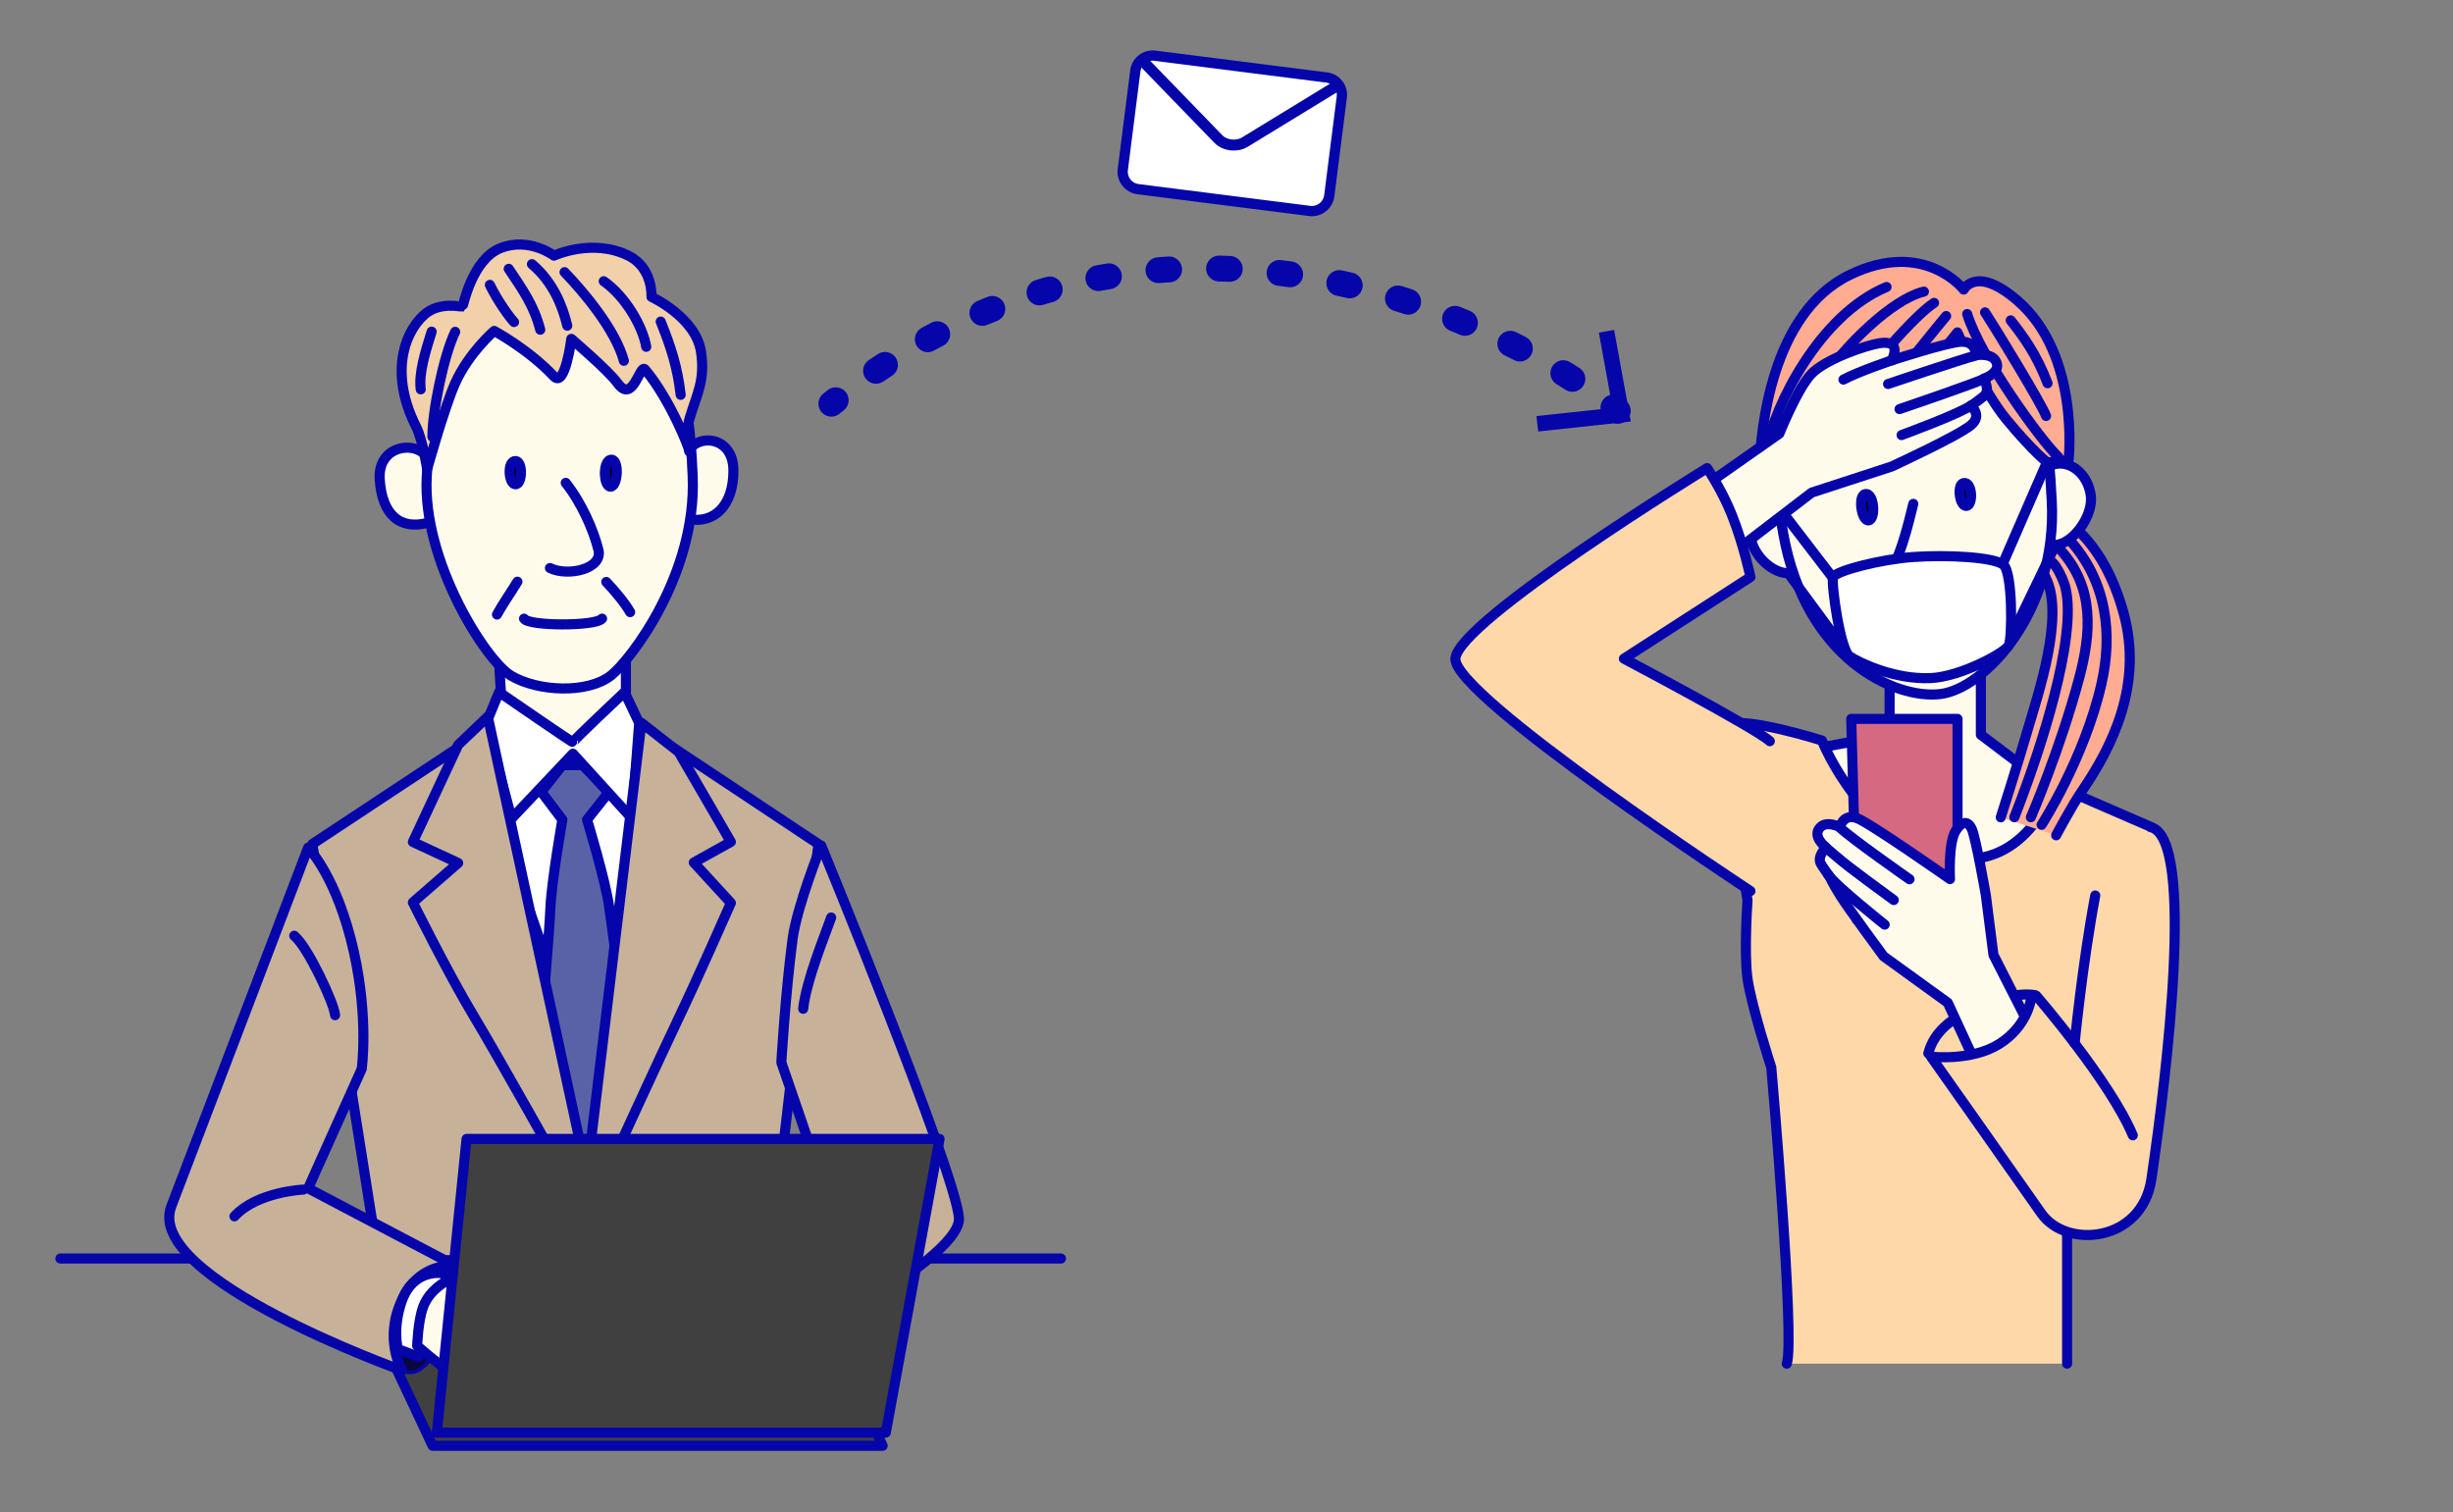 <?xml version="1.0" encoding="utf-8"?>
<!-- Generator: Adobe Illustrator 24.1.1, SVG Export Plug-In . SVG Version: 6.00 Build 0)  -->
<svg version="1.1" xmlns="http://www.w3.org/2000/svg" xmlns:xlink="http://www.w3.org/1999/xlink" x="0px" y="0px"
	 viewBox="0 0 717 442" style="enable-background:new 0 0 717 442;" xml:space="preserve">
<rect x="0" y="0" width="717" height="442" fill="#808080" stroke="none"/>
<style type="text/css">
	.st0{fill:none;stroke:#0505AA;stroke-width:7.556;stroke-linecap:round;stroke-linejoin:round;}
	.st1{fill:none;stroke:#0505AA;stroke-width:7.556;stroke-linecap:round;stroke-linejoin:round;stroke-dasharray:3.128,14.599;}
	.st2{fill:#0505AA;}
	
		.st3{fill-rule:evenodd;clip-rule:evenodd;fill:#FFFFFF;stroke:#0505AA;stroke-width:3;stroke-linecap:round;stroke-linejoin:round;stroke-miterlimit:10;}
	
		.st4{fill-rule:evenodd;clip-rule:evenodd;fill:none;stroke:#0505AA;stroke-width:3.208;stroke-linecap:round;stroke-linejoin:round;stroke-miterlimit:10;}
	
		.st5{fill-rule:evenodd;clip-rule:evenodd;fill:#FFFBEB;stroke:#0505AA;stroke-width:2.949;stroke-linecap:round;stroke-linejoin:round;stroke-miterlimit:10;}
	.st6{fill:none;stroke:#0505AA;stroke-width:2.949;stroke-linecap:round;stroke-linejoin:round;stroke-miterlimit:10;}
	
		.st7{fill-rule:evenodd;clip-rule:evenodd;stroke:#0505AA;stroke-width:2.949;stroke-linecap:round;stroke-linejoin:round;stroke-miterlimit:10;}
	
		.st8{fill-rule:evenodd;clip-rule:evenodd;fill:#F2D0AA;stroke:#0505AA;stroke-width:2.949;stroke-linecap:round;stroke-linejoin:round;stroke-miterlimit:10;}
	
		.st9{fill-rule:evenodd;clip-rule:evenodd;fill:#C7B299;stroke:#0505AA;stroke-width:2.949;stroke-linecap:round;stroke-linejoin:round;stroke-miterlimit:10;}
	
		.st10{fill-rule:evenodd;clip-rule:evenodd;fill:#FFFFFF;stroke:#0505AA;stroke-width:2.949;stroke-linecap:round;stroke-linejoin:round;stroke-miterlimit:10;}
	
		.st11{fill-rule:evenodd;clip-rule:evenodd;fill:#5962A6;stroke:#0505AA;stroke-width:2.949;stroke-linecap:round;stroke-linejoin:round;stroke-miterlimit:10;}
	
		.st12{fill-rule:evenodd;clip-rule:evenodd;fill:#404040;stroke:#0505AA;stroke-width:2.949;stroke-linecap:round;stroke-linejoin:round;stroke-miterlimit:10;}
	.st13{fill-rule:evenodd;clip-rule:evenodd;fill:#0A0644;stroke:#0505AA;stroke-miterlimit:10;}
	
		.st14{fill-rule:evenodd;clip-rule:evenodd;fill:none;stroke:#0505AA;stroke-width:2.949;stroke-linecap:round;stroke-linejoin:round;stroke-miterlimit:10;}
	.st15{fill-rule:evenodd;clip-rule:evenodd;fill:none;stroke:#0505AA;stroke-miterlimit:10;}
	
		.st16{fill-rule:evenodd;clip-rule:evenodd;fill:#FFD8A9;stroke:#0505AA;stroke-width:2.949;stroke-linecap:round;stroke-linejoin:round;stroke-miterlimit:10;}
	
		.st17{fill-rule:evenodd;clip-rule:evenodd;fill:#FFAC92;stroke:#0505AA;stroke-width:2.949;stroke-linecap:round;stroke-linejoin:round;stroke-miterlimit:10;}
	
		.st18{fill-rule:evenodd;clip-rule:evenodd;fill:#D46981;stroke:#0505AA;stroke-width:2.949;stroke-linecap:round;stroke-linejoin:round;stroke-miterlimit:10;}
</style>
<g id="レイヤー_2">
	<g>
		<g>
			<path class="st0" d="M243,118c0.42-0.34,0.85-0.67,1.27-1.01"/>
			<path class="st1" d="M256.06,108.38c82.69-55.88,169.57-21.53,209.66,6.41"/>
			<path class="st0" d="M471.6,119.1c0.43,0.33,0.86,0.66,1.27,0.99"/>
			<g>
				<polygon class="st2" points="449.6,126.13 449.11,121.61 471.34,119.23 467.34,97.23 471.8,96.43 476.67,123.21 				"/>
			</g>
		</g>
	</g>
	<g>
		<path class="st3" d="M382.81,61.66l-50.18-6.37c-2.81-0.36-4.8-2.92-4.44-5.73l3.66-28.84c0.36-2.81,2.92-4.8,5.73-4.44
			l50.18,6.37c2.81,0.36,4.8,2.92,4.44,5.73l-3.66,28.84C388.18,60.03,385.62,62.02,382.81,61.66z"/>
		<path class="st4" d="M391.01,24.96l-27.16,16.59c-2.38,1.45-5.86,1.03-7.77-0.95l-21.88-22.58"/>
	</g>
</g>
<g id="レイヤー_1">
	<path class="st5" d="M125.08,134.12c-2.75-5.47-14.73-4.43-14.09,5.95c0.63,10.38,5.94,14.94,14.09,12.73
		C132.51,150.79,128.4,140.73,125.08,134.12L125.08,134.12z"/>
	<path class="st5" d="M201.01,132.43c2.17-5.64,13.26-5.41,13.36,4.98c0.1,10.4-5.72,15.91-13.36,14.26
		C194.05,150.17,198.4,139.25,201.01,132.43L201.01,132.43z"/>
	<polygon class="st5" points="147.37,218.14 145.48,187.03 182.95,187.03 182.95,218.14 147.37,218.14 	"/>
	<path class="st5" d="M160.66,89.44c36.78-0.53,40.67,21.93,41.81,49.84c1.17,28.61-18.2,53.72-23.91,58.19
		c-6.83,5.34-21.36,4.72-29.24,0c-7.29-4.37-25.96-33.5-24.58-58.19C126.11,114.79,128.9,89.9,160.66,89.44L160.66,89.44z"/>
	<path class="st6" d="M151.24,170.03c-1.49,2.49-4.55,6.92-5.97,9.6 M177.21,170.1c2.53,2.63,5.61,6.39,6.98,8.83"/>
	<path class="st6" d="M165.36,141.13c4.63,5.86,8.05,13.65,9.55,19.57c1.42,5.58-8.85,7.91-14.16,5.34"/>
	<path class="st7" d="M178.83,134.38c-2.72-0.24-2.54,7.81-0.4,7.87C180.58,142.32,181.04,134.57,178.83,134.38L178.83,134.38z"/>
	<path class="st7" d="M150.76,134.75c-2.6-0.21-2.15,6.76-0.1,6.82C152.71,141.64,152.87,134.92,150.76,134.75L150.76,134.75z"/>
	<path class="st6" d="M175.98,180.83c-1.83,2.27-21.52,2.22-22.81,0"/>
	<path class="st8" d="M144.45,96.73c0,0,9.99,5.33,17.47,13.29c3.28,3.49,5.07-10.97,5.07-10.97s10.78,9.16,13.57,13
		c4.49,6.18,6.46-5.87,7.99-4.05c7.4,8.79,13.2,23.63,12.95,23.98c-0.25,0.34-0.85-6.65,0-9.49c2.29-7.63,4.64-11.26,3.4-19.64
		c-1.5-10.1-14.48-16.07-14.48-16.07s0.54-8.45-6.75-12.05c-10.55-5.21-21.75,0-21.75,0s-7.32-5.55-15.68-2.18
		c-8.36,3.37-10.89,17.08-11.07,17.12c-0.17,0.05-6.85-1.64-11.26,2.4c-6.34,5.8-9.72,18.01-2.25,32.72
		c1.86,3.66,3.19,12.36,3.19,12.36s5.01-17.99,8.17-25.09C137,103.12,144.45,96.73,144.45,96.73L144.45,96.73z"/>
	<path class="st6" d="M143.18,83.27c2.42,4.93,5.75,9.46,7.07,10.86 M126.17,96.94c-1.78,5.65-3.81,12.09-3.19,16.87 M193.12,94
		c2.99,7.4,4.9,13.31,5.84,21.41 M176.47,82.2c6.24,4.34,11.39,13.12,12.42,19.17 M165.02,79.55c5.61,5.82,14.83,16.75,17.33,25.9
		 M155.48,77.21c6.22,5.26,8.94,12.28,10.33,17.99 M148.7,78.58c4.14,6.17,7.39,10.76,9.21,17.8 M133.05,96.99
		c-3.43,7.02-6.75,23.71-6.65,30.71 M17.65,367.87h292.47"/>
	<polygon class="st9" points="134.45,218.19 91.3,246.72 110.59,368.34 225.08,368.34 239.21,246.72 196.26,218.19 134.45,218.19 	
		"/>
	<polygon class="st10" points="172.28,316.02 140.04,224.13 167.22,220.08 191.97,224.13 172.28,316.02 	"/>
	<path class="st11" d="M170.26,223.64h-5.88l-6.15,7.81l6.15,8.15c0,0-3.17,18.17-3.48,25.5c-0.35,8.26-2.67,34.69-2.67,34.69
		l13.35,41.35L183,299.78c0,0-3.86-26.43-4.95-34.69c-0.99-7.47-6.46-25.5-6.46-25.5l6.46-8.15L170.26,223.64L170.26,223.64z"/>
	<path class="st10" d="M145.87,202.3c0,0,21.66,14.94,21.59,14.62c-0.07-0.32,15.1-14.62,15.1-14.62l4.26,9.03l-2.11,27.92
		l-17.25-18.95l-17.91,18.95l-7.4-27.92L145.87,202.3L145.87,202.3z"/>
	<path class="st9" d="M177.13,343.45c0,0,16.36-35.71,21.24-45.87c5.36-11.17,15.26-33.65,15.26-33.65l-10.84-11.82l10.84-6.03
		l-15.26-26.27l-10.88-8.53l-15.96,132.16"/>
	<path class="st9" d="M166.19,345.64c0,0-21.06-37.65-27.8-48.79c-7.21-11.93-17.71-33.07-17.71-33.07l13.24-11.53l-13.24-6.14
		l13.24-28.37l8.66-8.27l30.29,139.79"/>
	<polygon class="st12" points="126.45,422.6 105.69,378.44 237.98,378.44 257.99,422.6 126.45,422.6 	"/>
	<path class="st13" d="M129.6,371.35c-7.88-3.96-23.34,20.05-13.07,28.47C126.81,408.23,136.71,374.92,129.6,371.35L129.6,371.35z"
		/>
	<path class="st9" d="M90.06,247.77c0,0-34.89,91.58-39.98,104.81c-8.09,21.03,67.44,48,67.44,48s-5.51-9.08,0-20.7
		c5.51-11.62,15.84-9.77,15.84-9.77l-43.3-22.76l15.66-34.89c0,0,2.08-14.52-2.26-34.12C98.56,256.26,90.06,247.77,90.06,247.77
		L90.06,247.77z"/>
	<path class="st9" d="M240.04,247.16c0,0,39.29,95.61,40.25,108.83c0.95,13.06-63.88,45.22-63.88,45.22s5.56-12.7,0-22.32
		c-5.68-9.83-15.33-12.52-15.33-12.52l38.96-21.9l-11.66-33.93c0,0,1.16-19.92,3.29-36.05
		C232.94,264.83,240.04,247.16,240.04,247.16L240.04,247.16z"/>
	<path class="st10" d="M132.22,373.81l-3.12-1.66c0,0-8.29-1.34-11.64,8.11c-2.8,7.9-1.18,14.08-1.18,14.08l6.09,2.27
		c0,0,0.64-7.99,2.47-13.51C126.67,377.58,132.22,373.81,132.22,373.81L132.22,373.81z"/>
	<path class="st5" d="M130.3,374.6l29.21,2.7l-8.57,27.93c0,0-12.46,0.45-18.04-3.27c-5.59-3.72-10.96-8.6-10.96-8.6
		s0.23-7.14,1.71-11.25C125.47,377.04,130.3,374.6,130.3,374.6L130.3,374.6z"/>
	<polygon class="st12" points="136.37,332.91 274.63,332.91 258.92,418.76 127.68,418.76 136.37,332.91 	"/>
	<path class="st14" d="M242.95,268.19L242.95,268.19c-1.89,5.42-7.22,18.16-8.19,26.68"/>
	<path class="st14" d="M86.01,273.52L86.01,273.52c2.15,1.83,5.01,6.77,7.42,11.67c2.41,4.89,4.37,9.74,4.51,11.55"/>
	<path class="st15" d="M90.73,346.17"/>
	<path class="st14" d="M68.53,355.54c6.65-7.26,20.17-7.82,20.17-7.82"/>
</g>
<g id="レイヤー_4">
	<polygon class="st5" points="552.32,187.49 552.32,214.77 518.28,221.07 558.67,259.08 616.34,242.97 579,214.77 579,187.49 
		552.32,187.49 	"/>
	<path class="st16" d="M604.2,398.59V312l24.47-25.9c0,0,2.76-43.23,0-44.41c-9.15-3.92-28.04-12.18-28.04-12.18
		s-7.72,24.87-30.41,21.26c-25.79-4.1-37.68-34.32-37.68-34.32s-22.15-6.97-27.11-4.61c-3.14,1.49,5.37,51.36,5.37,51.36
		s-1.1,15.14,0,22.91c1.16,8.13,6.94,25.9,6.94,25.9s7,79.72,4.52,86.59"/>
	<path class="st17" d="M584.81,238.91c0,0,4.95-15.52,8.04-26.15c2.86-9.85,10.67-32.72,5.13-43.88
		c-6.64-13.39-35.09-13.21-35.09-13.21c-2.49-9.77,44.29-25.58,57.81,23.46c5.83,21.13-3.44,39.3-12.12,52.03
		c-3.07,4.5-7.58,13-7.58,13"/>
	<path class="st14" d="M599.81,164.28c1.39,1.12,3.36,5.26,3.9,7.45c0.93,3.79,0.86,8.75,0.19,14.26
		c-2.7,22.21-15.12,52.89-15.12,52.89"/>
	<path class="st14" d="M602.16,160.62c10.26,11.22,9.03,24.65,5.53,37.74c-5.57,20.79-14.07,40.52-14.07,40.52"/>
	<path class="st14" d="M604.62,157.52c11.4,12.31,12.89,28.13,9.61,42.43c-5,21.81-17.48,41.14-17.48,41.14"/>
	<path class="st5" d="M595.09,140.69c4.44-9.11,14.61-5.23,16.01,3.96c1.15,7.54-8.65,18.78-14.02,13.09
		C591.72,152.05,592.61,145.79,595.09,140.69L595.09,140.69z"/>
	<path class="st5" d="M525.71,147.76c-6.58-6.38-13.82,0.46-14.09,7.53c-0.32,8.32,11.28,16.79,16.08,9.52
		C532.01,158.3,529.79,151.71,525.71,147.76L525.71,147.76z"/>
	<path class="st5" d="M553.91,90.02c-34.75,3.4-39.5,27.36-32.7,65.82c6.54,36.96,32.8,48.59,45.89,47.04
		c13.08-1.55,34.28-24.24,32.62-56.34C597.93,111.87,593.47,86.16,553.91,90.02L553.91,90.02z"/>
	<path class="st6" d="M559.24,147.28c-1.56,6.48-3.29,13.12-5.59,17.77c-1.62,3.27,2.19,4.87,7.73,4.88"/>
	<path class="st7" d="M545.17,144.43c2.67-0.57,3.17,7.35,1.05,7.68C544.1,152.45,543,144.9,545.17,144.43L545.17,144.43z"/>
	<path class="st7" d="M573.95,141.19c2.56-0.51,2.9,6.39,0.87,6.69C572.8,148.19,571.88,141.61,573.95,141.19L573.95,141.19z"/>
	<path class="st17" d="M572.15,97.16c0,0-16.26,20.27-25.96,30.35c-9.7,10.08-26.84,20.98-26.84,20.98s-5.45-6.24-5.12-12.2
		c0.55-10.04,3.21-44.67,26.45-55.94c21.8-10.58,33.3,4.29,33.3,4.29s3.67-7.23,15.81,3.31c18.28,15.88,14.85,46.49,14.85,46.49
		l-6.24,0.74c0,0-4.31-3.36-11.83-12.47C579.22,113.84,572.15,97.16,572.15,97.16L572.15,97.16z"/>
	<path class="st10" d="M535.79,168.78c0.55-1.9,14.07-5.31,23.34-5.96c10.41-0.73,23.59,0.07,26.4,2.21
		c2.81,2.14,2.67,21.32,1.65,23.55c-1.02,2.22-14.24,9.28-22.88,9.63c-10.69,0.44-20.76-4.48-23.64-6.34
		C537.88,190.06,535.24,170.68,535.79,168.78L535.79,168.78z"/>
	<line class="st14" x1="598.34" y1="135.05" x2="585.62" y2="164.28"/>
	<line class="st14" x1="600.64" y1="159.6" x2="587.95" y2="185.92"/>
	<polyline class="st14" points="535.46,168.53 535.46,168.53 519.78,148.1 	"/>
	<polyline class="st14" points="538.56,189.09 538.56,189.09 523.3,168.35 	"/>
	<path class="st14" d="M516.37,131.14L516.37,131.14c2.18-12.1,15.3-39.06,35.06-47.25"/>
	<path class="st14" d="M521.91,145.65L521.91,145.65c1.57-5.56,7.34-14.76,14.24-24.23c10.44-14.31,23.5-29.2,29.17-32.89"/>
	<path class="st14" d="M529.72,141.98L529.72,141.98c7.13-9.99,35.52-45.38,39.13-49.6"/>
	<path class="st14" d="M575,91.79L575,91.79c3.89,12.71,21.62,37.06,26.64,41.79"/>
	<path class="st14" d="M580.22,91.3L580.22,91.3c3.26,4.99,16.45,26.64,17.84,30.29"/>
	<path class="st14" d="M587.72,93.64L587.72,93.64c3.73,4.77,7.47,9.77,10.77,18.38"/>
	<path class="st14" d="M520.79,134.38c3.48-13.42,13.5-27.47,23.59-37.19c5.64-5.43,11.27-9.52,15.79-11.27
		c0.76-0.29,1.49-0.52,2.18-0.68"/>
	<path class="st5" d="M492.02,146.43l28.07-19.68c0,0,5.35-13.4,9.47-17.57c4.22-4.27,15.75-8.22,19.82-8.86
		c7.01-1.11,3.53,5.02,3.53,5.02s16.37-5.33,20.35-5.45c4.51-0.14,4.25,3.95,4.25,3.95s4.28-0.74,5.74,1.5
		c2.21,3.4-3.42,5.39-3.42,5.39s2.12,3.35,0,5.09c-1.53,1.25-3.73,2.81-3.73,2.81s3.46,2.78,0,5.64c-3.91,3.23-23.2,12.1-23.2,12.1
		l-23.35,7.61l-28.24,21.63"/>
	<path class="st16" d="M517.31,216.65c-4.12-3.8-42.65-24.12-42.65-24.12l36.98-23.86c0,0-1.95-9.43-5.44-18.2
		c-2.88-7.26-7.22-13.64-7.22-13.64s-72.98,44.78-73.57,55.7c-0.59,10.92,86.24,67.92,86.24,67.92"/>
	<path class="st14" d="M553.24,105.23c0,0-10.06,3.38-14.41,5.72"/>
	<path class="st14" d="M577.51,103.92c-4.1,1.04-25.64,8.32-25.64,8.32"/>
	<path class="st14" d="M555.23,119.58c-0.22,0.06,11.26-3.82,19.89-6.97c2.49-0.91,4.38-1.62,4.85-1.96"/>
	<path class="st14" d="M576.25,118.44c-3.25,2.43-20.43,8.73-20.43,8.73"/>
	<path class="st14" d="M594.83,290.88c-4.15-0.75-11.55,0.71-18.22,3.91c-6.61,3.17-11.45,7.09-12.97,13.12"/>
	<polygon class="st18" points="541.11,210.13 542.71,268.83 572.18,268.83 572.18,210.13 541.11,210.13 	"/>
	<path class="st5" d="M597.45,308.14l-14.77-29.01l-2.24-17.54c0,0-2.95-16.9-4.13-19.36c-1.03-2.16-2.71-2.48-4.66,0.6
		c-2.24,3.53-1.68,14.13-1.68,14.13s-23.73-16.66-27.26-17.84c-4-1.35-4.93,2.64-4.93,2.64s-3.62-1.86-5.56-0.1
		c-2.94,2.66,1.53,6.08,1.53,6.08s-2.85,2.65-1.44,4.88c1.01,1.61,2.54,3.7,2.54,3.7s0.65,1.61,2.93,5.27
		c2.58,4.15,12.8,17.95,12.8,17.95l18.74,13.55l13.35,28.9"/>
	<path class="st16" d="M628.84,241.83c12.81,3.68,4.49,72.37,0,102.83c-2.71,18.42-24.82,20.57-32.22,9.95
		c-7.4-10.62-32.22-45.76-32.22-45.76s11.86,1.43,20.01-3.72c8.07-5.1,9.15-12.69,9.15-12.69"/>
	<path class="st14" d="M612.43,261.75L612.43,261.75c-3.82,20.36-6.02,43.22-6.02,43.22"/>
	<path class="st14" d="M623.41,331.86c-6.75-16.02-28.22-40.81-28.22-40.81"/>
	<path class="st14" d="M537.56,241.66c2.74,2.89,20.58,15.34,20.58,15.34"/>
	<path class="st14" d="M553.53,263.08c-2.39-1.83-12.64-9.08-17.07-12.98c-1.21-1.07-2.36-1.95-3.03-2.62"/>
	<path class="st14" d="M534.35,255.66c2.33,3.36,16.53,14.61,16.53,14.61"/>
	<path class="st14" d="M559.55,106.83"/>
</g>
</svg>
